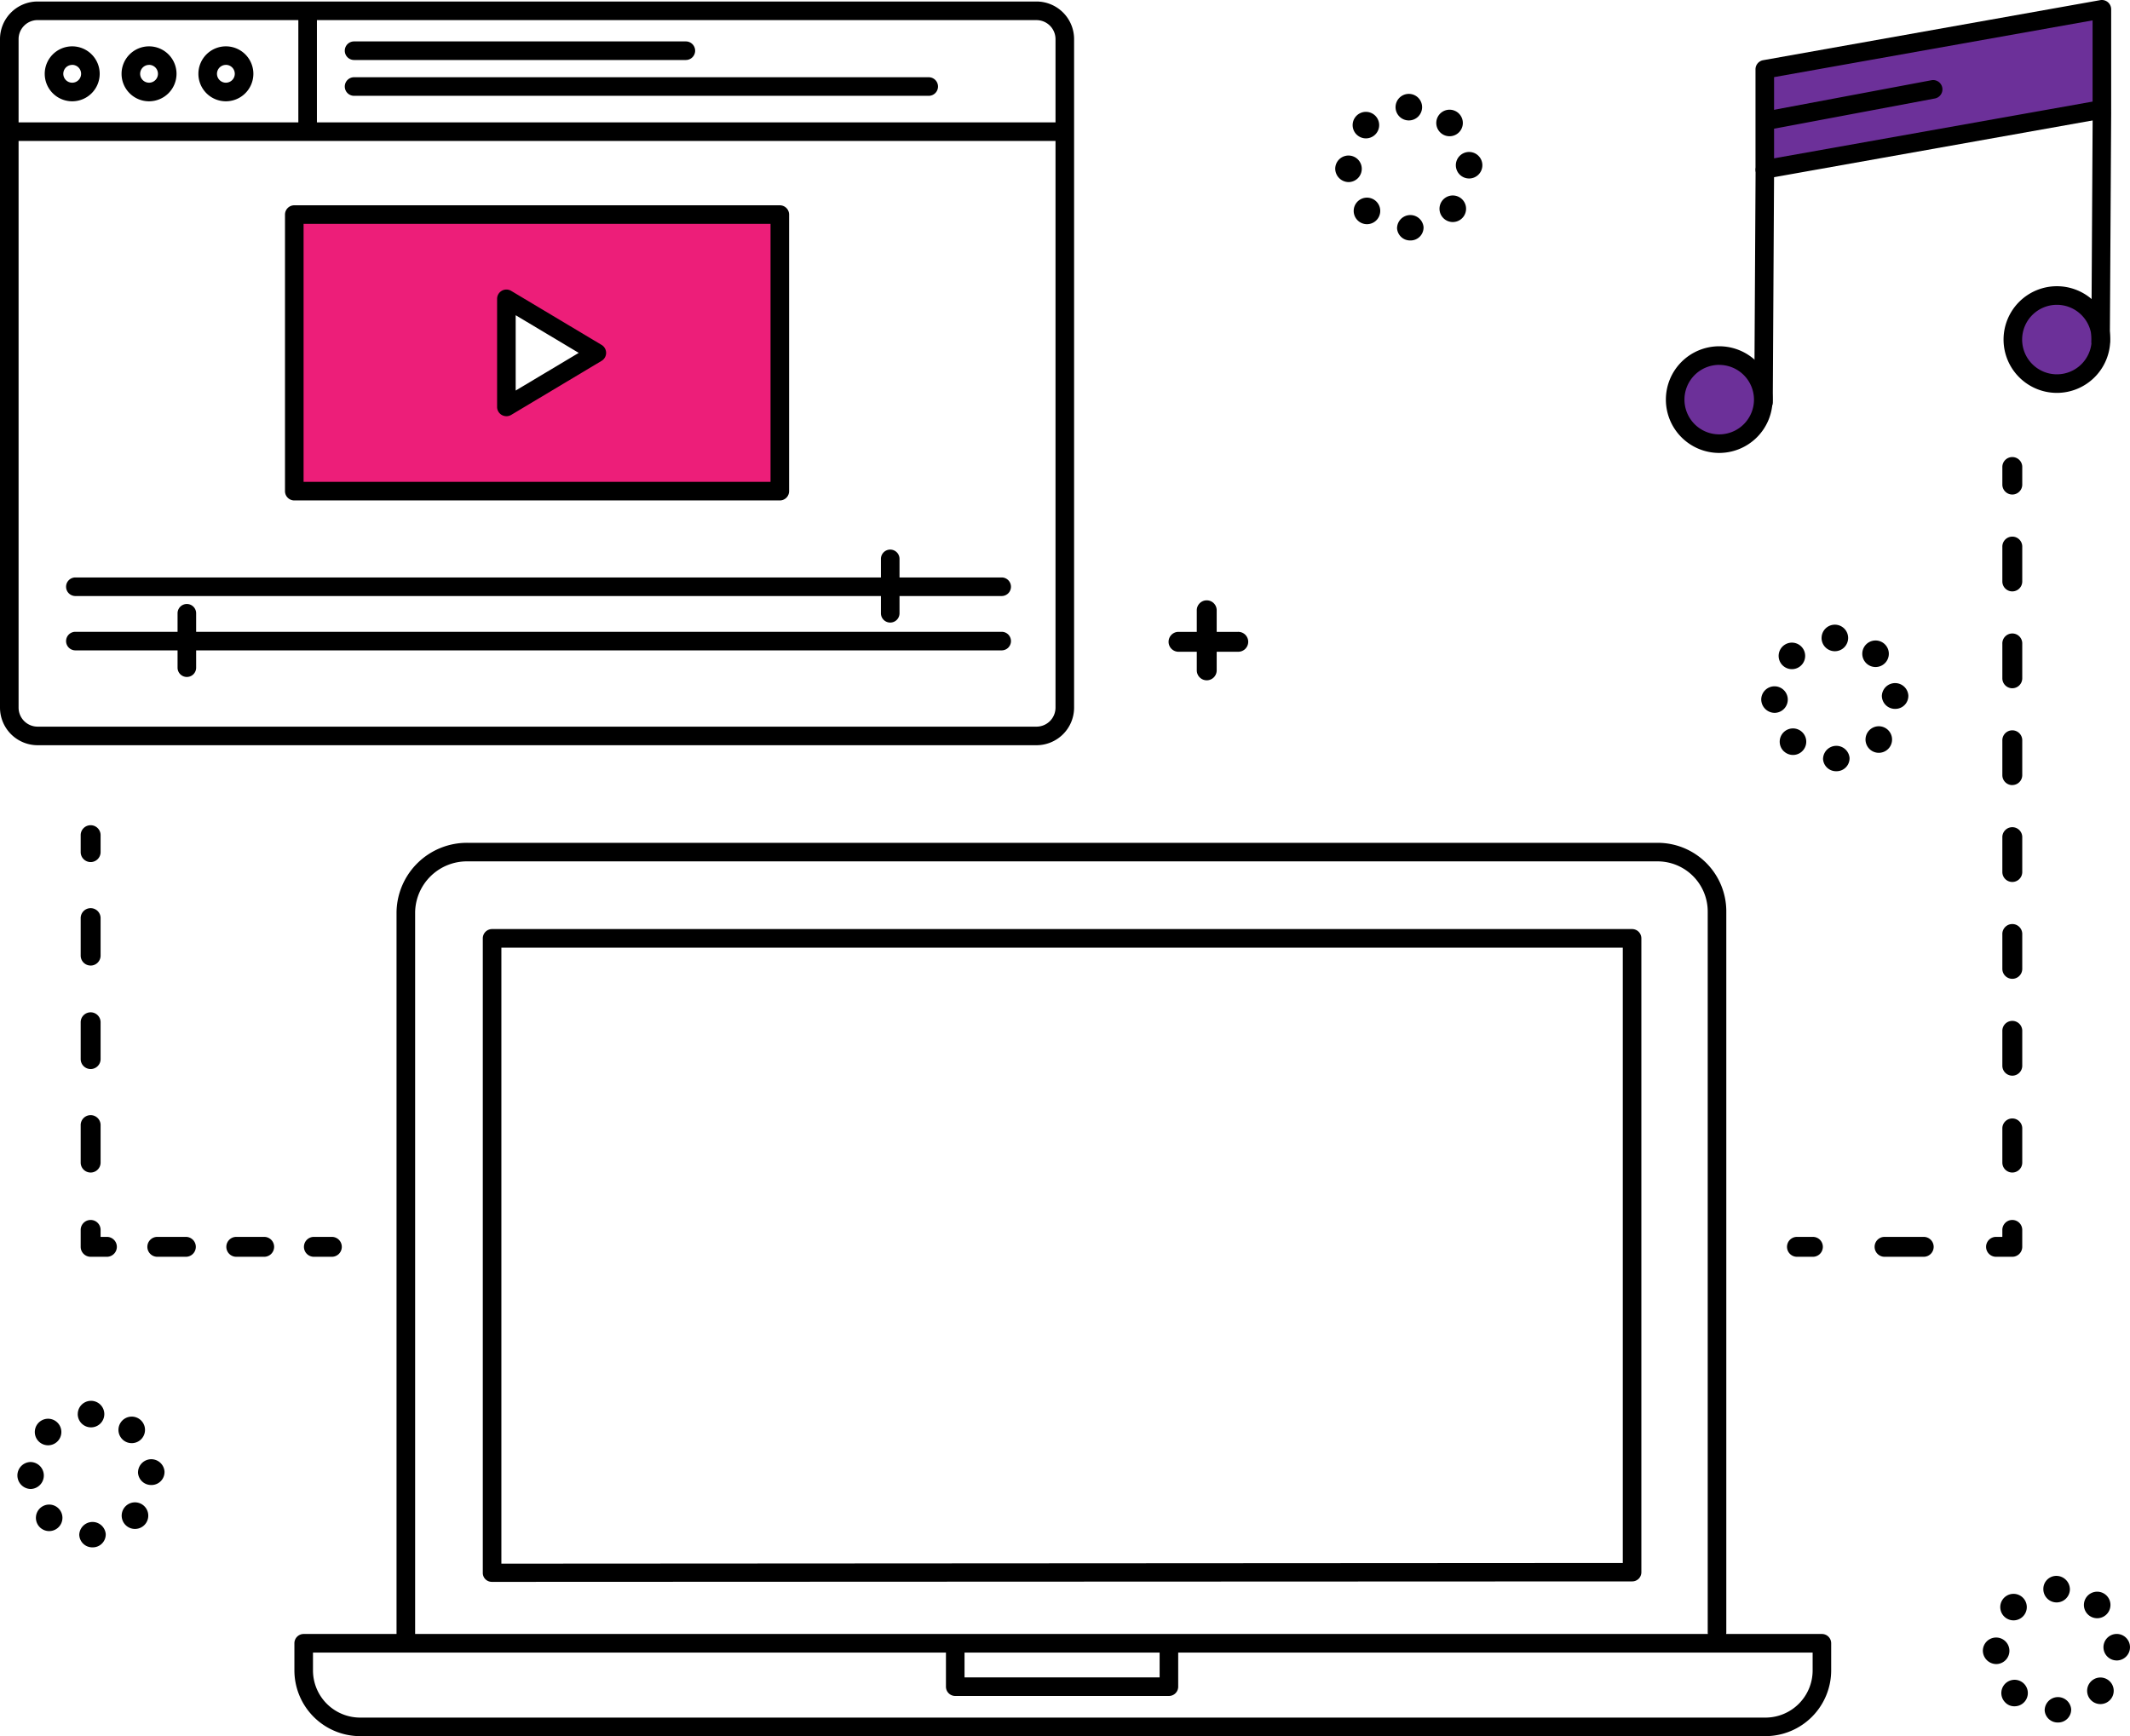 <svg data-name="Group 47567" xmlns="http://www.w3.org/2000/svg" width="185" height="150.824" viewBox="0 0 185 150.824">
    <path data-name="Path 4718" d="M153.279 14.718 182.557 9.5V.807l-29.278 5.216z" style="fill:#6c3099"/>
    <path data-name="Path 4719" d="M149.323 38.541a3.826 3.826 0 1 0-3.826-3.826 3.825 3.825 0 0 0 3.826 3.826z" style="fill:#6c3099"/>
    <path data-name="Path 4720" d="M178.652 33.324a3.826 3.826 0 1 0-3.826-3.826 3.825 3.825 0 0 0 3.826 3.826z" style="fill:#6c3099"/>
    <path data-name="Path 4721" d="M25.565 42.673h42.188V18.7H25.565zM44.008 25.96l7.855 4.695-7.855 4.695v-9.389z" style="fill:#ed1e79"/>
    <path data-name="Path 4722" d="M153.336 150.824H31.281a5.718 5.718 0 0 1-5.711-5.711v-2.357a.806.806 0 0 1 .807-.807H158.24a.806.806 0 0 1 .806.807v2.357a5.718 5.718 0 0 1-5.711 5.711zm-126.152-7.261v1.55a4.1 4.1 0 0 0 4.1 4.1h122.052a4.1 4.1 0 0 0 4.1-4.1v-1.55H27.184z"/>
    <path data-name="Path 4723" d="M101.525 147.334H82.967a.806.806 0 0 1-.807-.807v-3.688a.807.807 0 1 1 1.614 0v2.881h16.944v-2.881a.807.807 0 1 1 1.614 0v3.688a.807.807 0 0 1-.807.807z"/>
    <path data-name="Path 4724" d="M35.248 143.184a.806.806 0 0 1-.807-.806V79.23a6.116 6.116 0 0 1 6.2-6.011h103.265a5.957 5.957 0 0 1 6.031 6.011v62.57a.807.807 0 1 1-1.614 0V79.23a4.36 4.36 0 0 0-4.417-4.4H40.645a4.5 4.5 0 0 0-4.589 4.4v63.148a.806.806 0 0 1-.807.806z"/>
    <path data-name="Path 4725" d="M42.74 137.421a.792.792 0 0 1-.571-.22.77.77 0 0 1-.236-.554V81.518a.806.806 0 0 1 .807-.807h99.013a.806.806 0 0 1 .807.807v55.072a.794.794 0 0 1-.807.791l-99.013.041zm.807-55.1v53.519l97.4-.057V82.326h-97.4z"/>
    <path data-name="Path 4726" d="M90.024 64.74H3.267A3.271 3.271 0 0 1 0 61.473V3.4A3.27 3.27 0 0 1 3.267.131h86.757A3.269 3.269 0 0 1 93.29 3.4v58.073a3.27 3.27 0 0 1-3.265 3.267zM3.267 1.745A1.655 1.655 0 0 0 1.614 3.4v58.073a1.655 1.655 0 0 0 1.653 1.653h86.757a1.654 1.654 0 0 0 1.652-1.653V3.4a1.654 1.654 0 0 0-1.652-1.652H3.267z"/>
    <path data-name="Path 4727" d="M92.42 12.243H1.13a.807.807 0 1 1 0-1.614h91.29a.807.807 0 0 1 0 1.614z"/>
    <path data-name="Path 4728" d="M67.731 43.474H25.56a.806.806 0 0 1-.807-.807V18.642a.806.806 0 0 1 .807-.807h42.171a.806.806 0 0 1 .807.807v24.025a.806.806 0 0 1-.807.807zm-41.364-1.613h40.557V19.448H26.367v22.413z"/>
    <path data-name="Path 4729" d="M43.982 36.156a.807.807 0 0 1-.807-.807v-9.388a.807.807 0 0 1 1.221-.693l7.855 4.695a.807.807 0 0 1 0 1.385L44.4 36.043a.806.806 0 0 1-.414.114zm.807-8.773v6.545l5.476-3.272-5.476-3.272z"/>
    <path data-name="Path 4730" d="M87 56.5H6.547a.807.807 0 0 1 0-1.614H87a.807.807 0 0 1 0 1.614z"/>
    <path data-name="Path 4731" d="M16.229 58.81a.806.806 0 0 1-.807-.81v-4.722a.807.807 0 1 1 1.614 0V58a.806.806 0 0 1-.807.81z"/>
    <path data-name="Path 4732" d="M87 51.779H6.547a.807.807 0 0 1 0-1.614H87a.807.807 0 0 1 0 1.614z"/>
    <path data-name="Path 4733" d="M77.32 54.084a.806.806 0 0 1-.807-.807v-4.725a.807.807 0 1 1 1.614 0v4.726a.806.806 0 0 1-.807.806z"/>
    <path data-name="Path 4734" d="M6.271 8.8a2.387 2.387 0 1 1 2.388-2.392A2.39 2.39 0 0 1 6.271 8.8zm0-3.162a.773.773 0 1 0 .773.773.774.774 0 0 0-.773-.777z"/>
    <path data-name="Path 4735" d="M19.619 8.8a2.387 2.387 0 1 1 2.387-2.387A2.39 2.39 0 0 1 19.619 8.8zm0-3.162a.773.773 0 1 0 .773.773.774.774 0 0 0-.773-.777z"/>
    <path data-name="Path 4736" d="M12.945 8.8a2.387 2.387 0 1 1 2.387-2.387A2.39 2.39 0 0 1 12.945 8.8zm0-3.162a.773.773 0 1 0 .774.773.774.774 0 0 0-.774-.777z"/>
    <path data-name="Path 4737" d="M59.569 5.212H30.753a.807.807 0 1 1 0-1.614h28.816a.807.807 0 1 1 0 1.614z"/>
    <path data-name="Path 4738" d="M80.662 8.324H30.753a.807.807 0 1 1 0-1.614h49.91a.807.807 0 0 1 0 1.614z"/>
    <path data-name="Path 4739" d="M26.719 11.782a.806.806 0 0 1-.807-.807v-9.8a.807.807 0 1 1 1.614 0v9.8a.806.806 0 0 1-.807.807z"/>
    <path data-name="Path 4740" d="M153.28 15.525a.806.806 0 0 1-.807-.807V6.023a.806.806 0 0 1 .665-.794L182.416.012a.808.808 0 0 1 .949.8V9.5a.806.806 0 0 1-.665.794l-29.278 5.217a.83.83 0 0 1-.141.013zm.806-8.826v7.055l27.664-4.928V1.77L154.086 6.7z"/>
    <path data-name="Path 4741" d="M153.165 35.757a.807.807 0 0 1-.8-.812l.116-20.171a.806.806 0 0 1 .807-.8.806.806 0 0 1 .8.811l-.115 20.171a.807.807 0 0 1-.807.8z"/>
    <path data-name="Path 4742" d="M149.322 39.348a4.633 4.633 0 1 1 4.633-4.632 4.638 4.638 0 0 1-4.633 4.632zm0-7.651a3.019 3.019 0 1 0 3.019 3.019 3.022 3.022 0 0 0-3.019-3.016z"/>
    <path data-name="Path 4743" d="M182.443 30.455a.806.806 0 0 1-.8-.811l.115-19.826a.807.807 0 0 1 .807-.8.807.807 0 0 1 .8.811l-.116 19.826a.806.806 0 0 1-.806.8z"/>
    <path data-name="Path 4744" d="M178.652 34.131a4.633 4.633 0 1 1 4.632-4.633 4.638 4.638 0 0 1-4.632 4.633zm0-7.651a3.019 3.019 0 1 0 3.018 3.02 3.022 3.022 0 0 0-3.018-3.02z"/>
    <path data-name="Path 4745" d="M154.024 11.178a.807.807 0 0 1-.148-1.6l13.876-2.608a.807.807 0 1 1 .3 1.586l-13.875 2.608a.836.836 0 0 1-.15.014z"/>
    <path data-name="Path 4746" d="M174.777 42.961a.865.865 0 0 1-.864-.864V40.6a.865.865 0 1 1 1.729 0v1.5a.865.865 0 0 1-.865.861z"/>
    <path data-name="Path 4747" d="M174.777 101.862a.865.865 0 0 1-.864-.865V98a.865.865 0 0 1 1.729 0v3a.866.866 0 0 1-.865.862zm0-8.415a.865.865 0 0 1-.864-.865v-3a.865.865 0 1 1 1.729 0v3a.865.865 0 0 1-.865.865zm0-8.414a.865.865 0 0 1-.864-.864v-3a.865.865 0 1 1 1.729 0v3a.865.865 0 0 1-.865.864zm0-8.414a.865.865 0 0 1-.864-.864v-3a.865.865 0 1 1 1.729 0v3a.865.865 0 0 1-.865.864zm0-8.414a.865.865 0 0 1-.864-.865v-3a.865.865 0 1 1 1.729 0v3a.865.865 0 0 1-.865.86zm0-8.414a.865.865 0 0 1-.864-.865v-3a.865.865 0 1 1 1.729 0v3a.865.865 0 0 1-.865.864zm0-8.414a.865.865 0 0 1-.864-.865v-3a.865.865 0 1 1 1.729 0v3a.865.865 0 0 1-.865.864z"/>
    <path data-name="Path 4748" d="M174.777 109.181h-1.441a.865.865 0 0 1 0-1.729h.576v-.576a.865.865 0 1 1 1.729 0v1.441a.864.864 0 0 1-.864.864z"/>
    <path data-name="Path 4749" d="M167.112 109.181h-3.458a.865.865 0 0 1 0-1.729h3.458a.865.865 0 0 1 0 1.729z"/>
    <path data-name="Path 4750" d="M157.429 109.181h-1.383a.865.865 0 0 1 0-1.729h1.383a.865.865 0 1 1 0 1.729z"/>
    <path data-name="Path 4751" d="M7.872 74.89a.865.865 0 0 1-.864-.865v-1.5a.865.865 0 0 1 1.729 0v1.5a.865.865 0 0 1-.865.865z"/>
    <path data-name="Path 4752" d="M7.872 101.862a.865.865 0 0 1-.864-.862v-3.23a.865.865 0 1 1 1.729 0V101a.865.865 0 0 1-.865.862zm0-8.991a.865.865 0 0 1-.864-.865v-3.227a.865.865 0 0 1 1.729 0v3.228a.865.865 0 0 1-.865.864zm0-8.991a.865.865 0 0 1-.864-.865v-3.226a.865.865 0 1 1 1.729 0v3.227a.865.865 0 0 1-.865.865z"/>
    <path data-name="Path 4753" d="M9.313 109.181H7.872a.865.865 0 0 1-.864-.864v-1.441a.865.865 0 1 1 1.729 0v.576h.576a.865.865 0 0 1 0 1.729z"/>
    <path data-name="Path 4754" d="M22.914 109.181h-2.42a.865.865 0 0 1 0-1.729h2.421a.865.865 0 1 1 0 1.729zm-6.8 0h-2.421a.865.865 0 1 1 0-1.729h2.421a.865.865 0 1 1 0 1.729z"/>
    <path data-name="Path 4755" d="M28.793 109.181h-1.5a.865.865 0 1 1 0-1.729h1.5a.865.865 0 1 1 0 1.729z"/>
    <path data-name="Path 4756" d="M104.811 59.1a.865.865 0 0 1-.865-.864v-5.189a.865.865 0 1 1 1.729 0v5.187a.865.865 0 0 1-.864.866z"/>
    <path data-name="Path 4757" d="M107.519 56.62h-5.187a.865.865 0 0 1 0-1.729h5.187a.865.865 0 1 1 0 1.729z"/>
    <path data-name="Path 4758" d="M121.342 19.79a1.153 1.153 0 0 1 2.3-.063 1.127 1.127 0 0 1-1.124 1.162h-.029a1.131 1.131 0 0 1-1.151-1.1zm-3.415-.637a1.153 1.153 0 1 1 .8.323 1.154 1.154 0 0 1-.8-.323zm7.465-.176a1.154 1.154 0 1 1 .79.312 1.155 1.155 0 0 1-.79-.312zm-9.422-4.322a1.153 1.153 0 1 1 1.168 1.163h-.015a1.176 1.176 0 0 1-1.153-1.164zm10.477-.259a1.152 1.152 0 1 1 1.194 1.109h-.041a1.151 1.151 0 0 1-1.153-1.111zm-8.622-2.708a1.152 1.152 0 1 1 .809.333 1.152 1.152 0 0 1-.809-.335zm7.3-.152a1.153 1.153 0 1 1 .78.3 1.153 1.153 0 0 1-.78-.3zm-3.915-2.227a1.153 1.153 0 1 1 1.153 1.153 1.152 1.152 0 0 1-1.153-1.153z"/>
    <path data-name="Path 4759" d="M158.342 65.9a1.153 1.153 0 0 1 2.3-.063 1.126 1.126 0 0 1-1.124 1.162h-.028a1.13 1.13 0 0 1-1.152-1.1zm-3.414-.637a1.153 1.153 0 1 1 .8.323 1.154 1.154 0 0 1-.8-.328zm7.465-.176a1.153 1.153 0 1 1 .789.312 1.153 1.153 0 0 1-.789-.312zm-9.422-4.322a1.153 1.153 0 1 1 1.167 1.163h-.015a1.175 1.175 0 0 1-1.152-1.164zm10.476-.276a1.152 1.152 0 0 1 2.3-.09 1.127 1.127 0 0 1-1.109 1.183h-.038a1.139 1.139 0 0 1-1.151-1.094zm-8.622-2.69a1.152 1.152 0 1 1 .81.333 1.153 1.153 0 0 1-.81-.333zm7.3-.152a1.153 1.153 0 1 1 .779.3 1.151 1.151 0 0 1-.779-.3zm-3.912-2.226a1.153 1.153 0 1 1 1.152 1.153 1.152 1.152 0 0 1-1.154-1.158z"/>
    <path data-name="Path 4760" d="M177.591 148.541a1.153 1.153 0 0 1 2.3-.064 1.126 1.126 0 0 1-1.124 1.162h-.028a1.13 1.13 0 0 1-1.152-1.1zm-3.413-.631a1.151 1.151 0 1 1 .8.321 1.082 1.082 0 0 1-.8-.32zm7.464-.183a1.154 1.154 0 1 1 .789.312 1.153 1.153 0 0 1-.789-.312zm-9.422-4.327a1.153 1.153 0 1 1 1.167 1.163h-.015a1.175 1.175 0 0 1-1.152-1.165zm10.476-.26a1.152 1.152 0 1 1 1.194 1.109h-.043a1.152 1.152 0 0 1-1.151-1.11zm-8.622-2.707a1.152 1.152 0 1 1 .81.333 1.153 1.153 0 0 1-.81-.333zm7.3-.152a1.153 1.153 0 1 1 .779.3 1.154 1.154 0 0 1-.779-.3zm-3.9-2.226a1.13 1.13 0 0 1 1.166-1.153 1.182 1.182 0 0 1 1.14 1.153 1.153 1.153 0 0 1-2.306 0z"/>
    <path data-name="Path 4761" d="M6.884 133.326a1.153 1.153 0 0 1 2.3-.064 1.126 1.126 0 0 1-1.124 1.162h-.025a1.13 1.13 0 0 1-1.151-1.1zm-3.413-.638a1.152 1.152 0 1 1 .8.323 1.152 1.152 0 0 1-.8-.323zm7.463-.176a1.155 1.155 0 1 1 .79.312 1.154 1.154 0 0 1-.79-.312zm-9.422-4.322a1.165 1.165 0 0 1 1.139-1.18 1.172 1.172 0 0 1 .029 2.343h-.015a1.176 1.176 0 0 1-1.153-1.165zm10.476-.276a1.152 1.152 0 0 1 2.3-.09 1.128 1.128 0 0 1-1.109 1.183h-.044a1.139 1.139 0 0 1-1.15-1.094zm-8.622-2.69a1.153 1.153 0 1 1 .809.333 1.153 1.153 0 0 1-.809-.333zm7.3-.152a1.153 1.153 0 1 1 .779.3 1.154 1.154 0 0 1-.781-.3zm-3.912-2.226A1.153 1.153 0 1 1 7.9 124a1.153 1.153 0 0 1-1.148-1.154z"/>
</svg>
